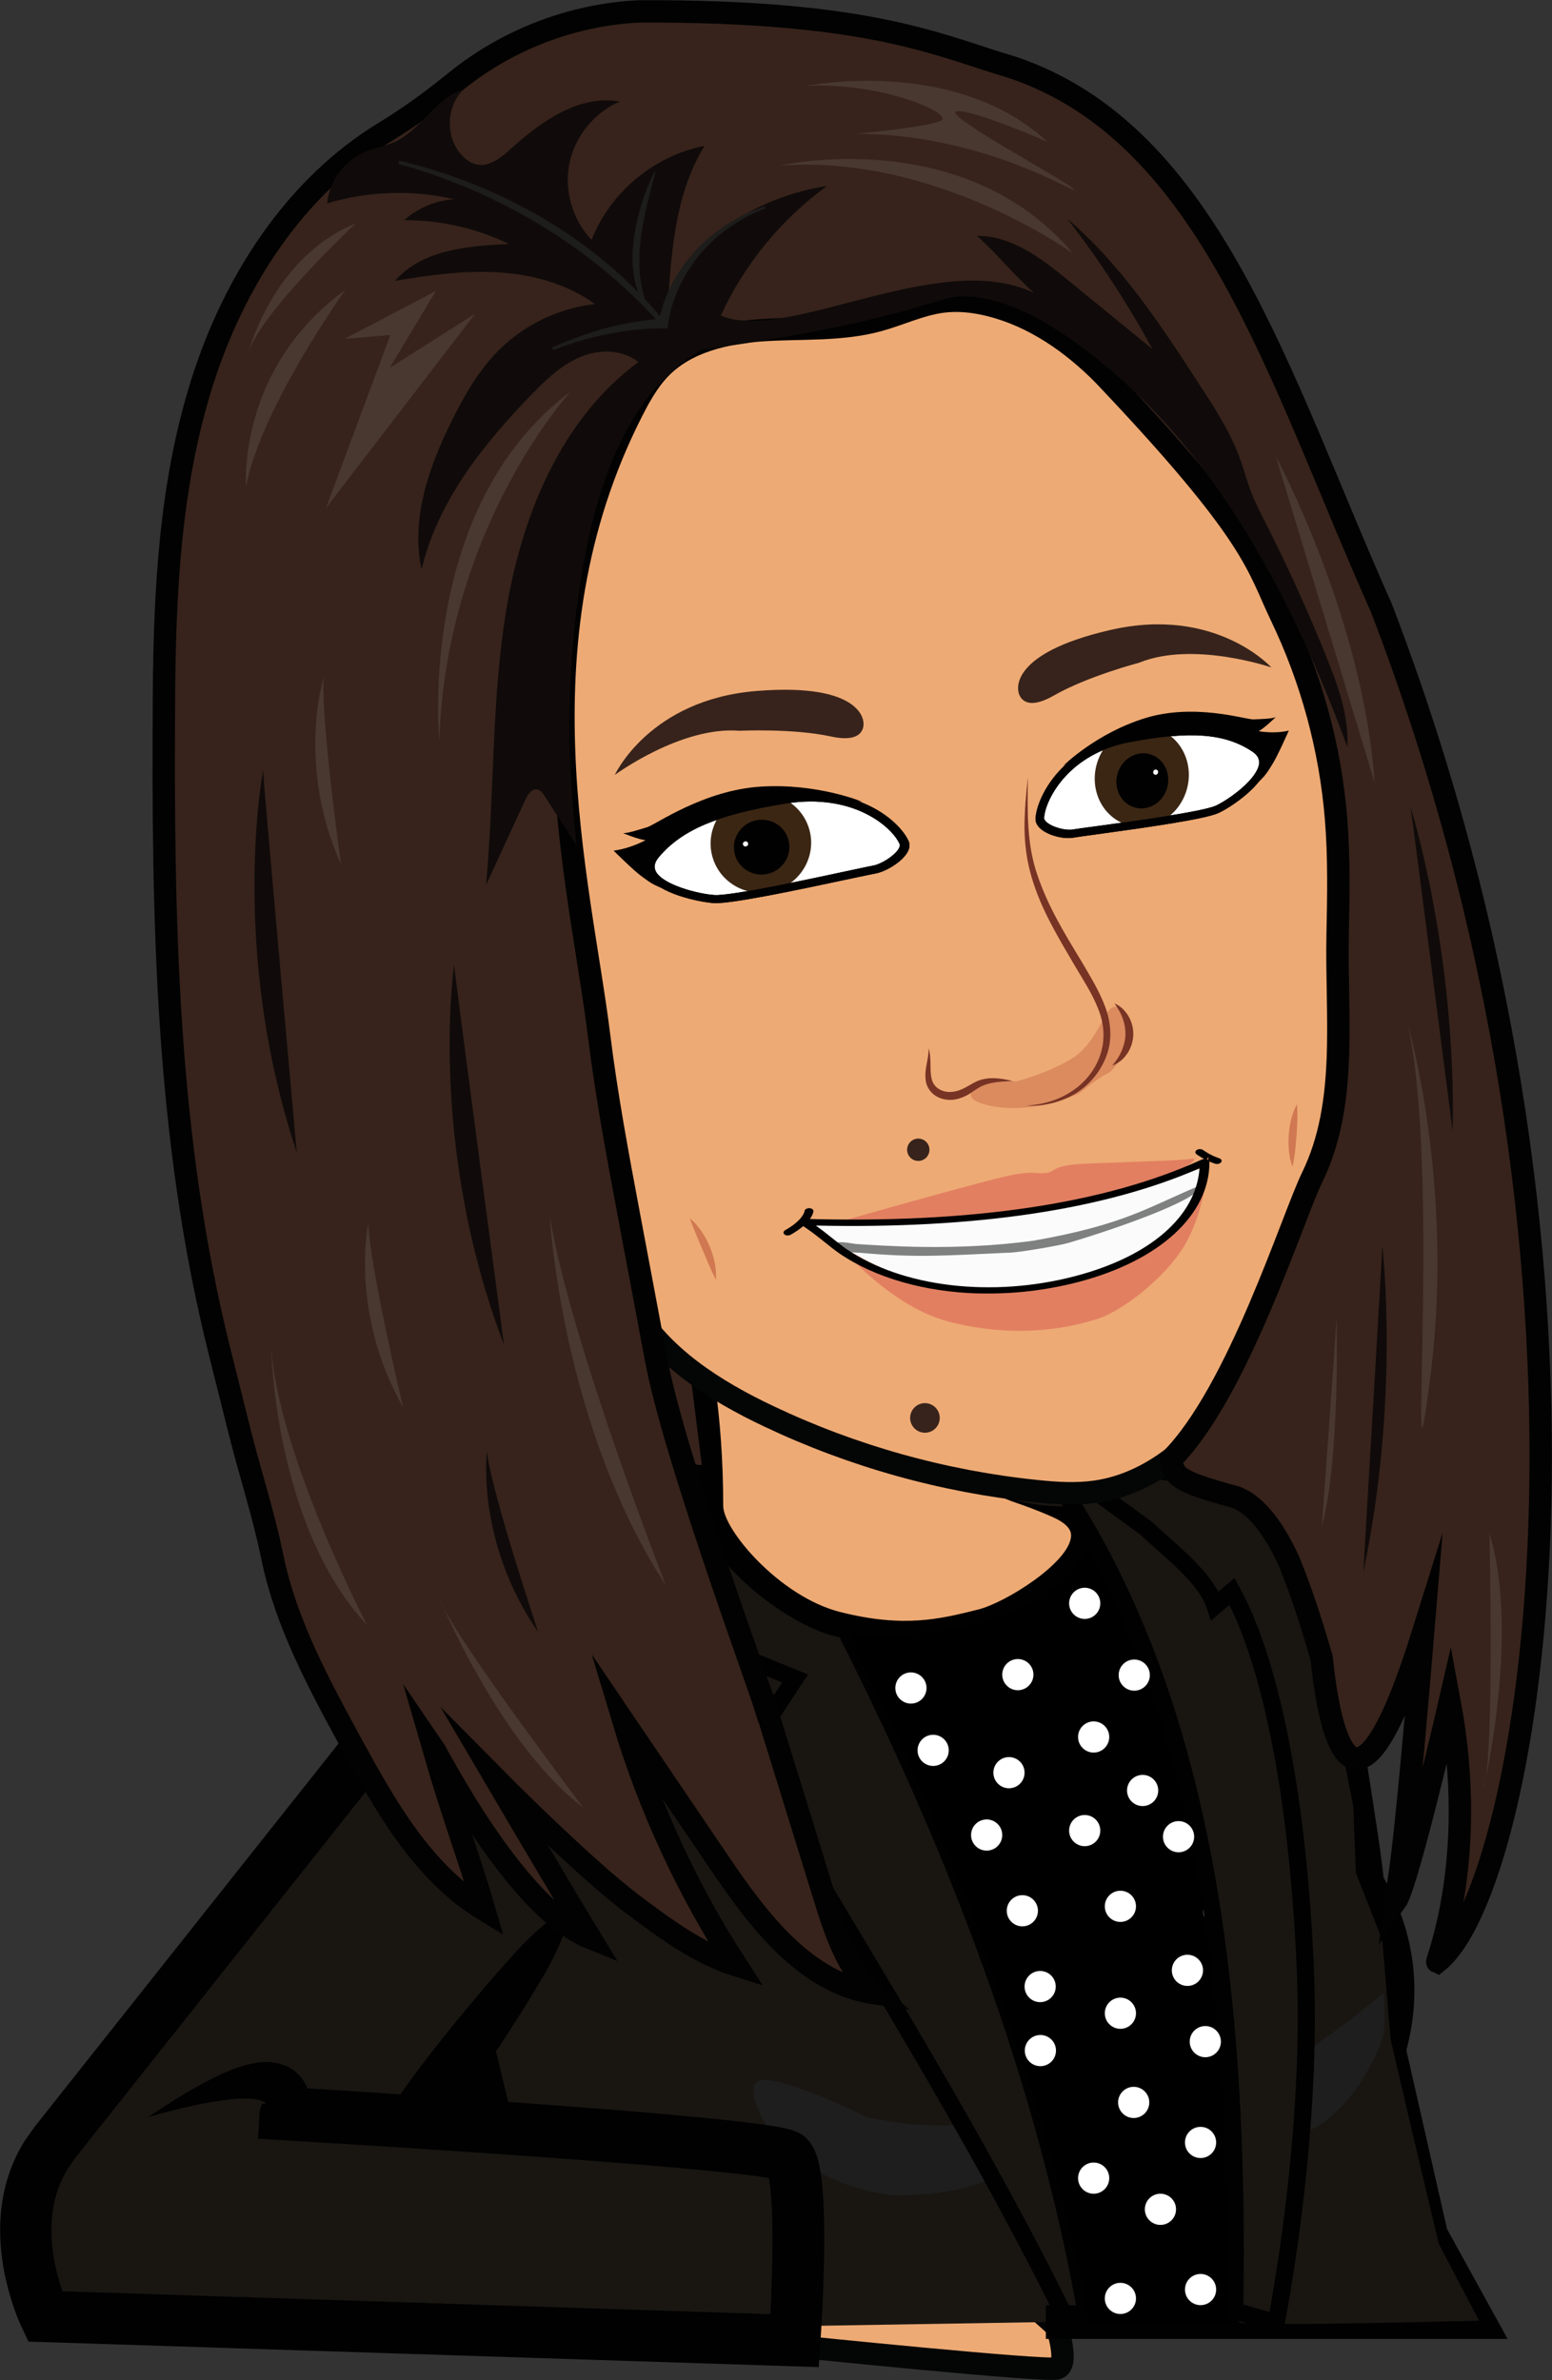 <?xml version="1.0" encoding="UTF-8"?>
<svg xmlns="http://www.w3.org/2000/svg" id="Calque_2" viewBox="0 0 196.12 300.77">
  <rect x="0" y="0" width="196.12" height="300.77" fill="#333333" stroke="none"/>
  <defs>
    <style>.cls-1{stroke:#c1bebc;stroke-width:1.08px;}.cls-1,.cls-2,.cls-3,.cls-4,.cls-5,.cls-6{stroke-miterlimit:10;}.cls-1,.cls-4,.cls-5,.cls-6{fill:none;}.cls-7{fill:#010101;}.cls-8,.cls-3{fill:#eeaa74;}.cls-9{fill:#fff;}.cls-10{fill:#f1efeb;}.cls-11{fill:#fbfbfb;}.cls-12{fill:#7f8080;}.cls-13,.cls-14{fill:#c86c49;}.cls-15{fill:#e27f61;}.cls-16{fill:#1e1e1e;}.cls-17{fill:#100b0a;}.cls-18{fill:#1d1d1b;}.cls-19,.cls-2{fill:#37231b;}.cls-20{fill:#191612;}.cls-21{fill:#3b2614;}.cls-22{fill:#773324;}.cls-2{stroke:#020202;}.cls-2,.cls-3{stroke-width:2.83px;}.cls-3{stroke:#040505;}.cls-23{opacity:.8;}.cls-4{stroke-width:6.5px;}.cls-4,.cls-5,.cls-6{stroke:#010101;}.cls-5{stroke-width:2.17px;}.cls-6{stroke-width:4.25px;}.cls-14{opacity:.5;}.cls-24{fill:#73675f;opacity:.3;}</style>
  </defs>
  <g id="Loubna">
    <g>
      <path class="cls-3" d="m100.83,286.03s21.14-.33,23.35.55,9.4,7.52,9.4,7.52c0,0,1.55,4.76,0,5.2s-32.83-2.77-32.83-2.77"></path>
      <polygon class="cls-10" points="82.12 187.28 86.89 192.7 90.67 191.41 90.67 187.28 88.68 185.1 82.12 187.28"></polygon>
      <path class="cls-20" d="m52.63,267.73l10.97,1.22,3.66,25.61-62.19-1.22-2.44-17.07,32.92-39.02,7.32-9.76,21.95-29.27,26.79,8.47.62-5.45c-1-4.76-.18-5.53,1.84-3.67,5.24,2.66,9.3,5.06,12.45,7.26.41.28,8.86,18.34,14.2,32.78,8.63,18.91,13.79,37.45,16.71,55.75l-72.62,1.19-3.66-35.36-8.54,8.54Z"></path>
      <path class="cls-16" d="m112.89,277.41s7.43.35,12.53-2.21c.11-.22-3.83-6.98-3.59-6.7-1.09.06-2.22.12-3.33.11-4.62-.04-8.96-1.05-8.96-1.05,0,0-9.35-4.7-13-4.7s1.22,7.29,1.22,7.29c3.81,3.7,8.49,6.51,15.14,7.27Z"></path>
      <path class="cls-4" d="m81.36,186.01s32.11-7.56,47.6-6.48c8.71.61,9.86,2.94,14.12,6.42,0,0,12.61-1.7,17.89,6.95,4.73,7.75,6.89,19.72,8.41,29.5,1.19,7.66,2.19,13.99,2.27,15.88,6.63,10.78,3.72,22.17-1.62,29.26l.94,26.17"></path>
      <path class="cls-7" d="m88.72,168.05l-3.6.63c.81,4.59,3.96,19.84,3.88,21.78-.96.33-2.19.55-3.48.78l-.25.04.04.22,3.66,2.77c.82-.2,1.56-.55,2.31-.79,2.33-.77,0-10.93-2.56-25.43Z"></path>
      <path class="cls-7" d="m169.49,240.72c-2.06-2-3.84-4.31-5.25-6.8-1.39-2.5-2.43-5.16-3.07-7.86-1.33-5.4-1.37-10.79-.96-16.05,1.05,5.17,2.35,10.27,4.55,14.76,1.12,2.23,2.4,4.31,3.95,6.14,1.52,1.85,3.25,3.47,5.1,4.95l-4.31,4.86Z"></path>
      <path class="cls-5" d="m103.96,200.41c16.95,32.3,28.46,63.47,33.54,93.31,3.51-.07-4.29.05-2.47-.03-12.71-26.04-28.77-50.75-40.91-71.9l6.35-9.67-10.82-4.41-5.15-16.24"></path>
      <path class="cls-1" d="m74.25,237.24s-.39-26.84-13.7-34.75"></path>
      <path class="cls-7" d="m49.41,266.4c1.58-2.38,3.27-4.67,5.03-6.92,1.75-2.26,3.55-4.47,5.39-6.65,1.83-2.2,3.71-4.35,5.63-6.47,1.98-2.09,4.14-4.02,6.81-5.63-.57,3.09-1.81,5.75-3.19,8.28-1.44,2.49-2.94,4.93-4.5,7.33-1.54,2.41-3.13,4.79-4.78,7.12-1.64,2.34-3.35,4.63-5.17,6.83l-5.21-3.87Z"></path>
      <line class="cls-4" x1="61.53" y1="268.34" x2="59.19" y2="258.66"></line>
      <path class="cls-8" d="m86.16,163.47s3.66,9.76,3.66,26.83c0,3.86,7.74,12.86,15.95,14.94s13.32.92,18.2-.3c4.88-1.22,19.32-10.34,9.76-14.63-9.57-4.3-6.52.23-9.65-12.92l-37.91-13.91Z"></path>
      <path class="cls-7" d="m114.37,207.97c-2.56,0-5.49-.33-8.99-1.22-6.44-1.63-17.13-10.21-17.13-16.46,0-16.53-3.52-26.18-3.56-26.28l-1.19-3.2,41.9,15.38.2.82c.63,2.63,1.01,4.58,1.29,6,.33,1.68.55,2.78.81,3.15.16.22.72.42,1.8.79,1.12.39,2.66.92,4.87,1.91.39.18.75.36,1.08.55.25.15.48.3.69.45,2.09,1.5,2.26,5.18,2.18,5.47-1.38,5.35-10.72,10.3-13.98,11.11-3.01.75-6.08,1.52-9.98,1.52Zm-25.79-41.94c1.12,4.2,2.81,12.51,2.81,24.27,0,3.02,7.14,11.48,14.76,13.41,8.06,2.04,12.61.9,17.43-.3,3.5-.87,11.47-5.9,11.76-9.21.03-.34.12-1.39-2.27-2.46-2.07-.93-3.54-1.43-4.6-1.8-3.53-1.22-3.78-1.83-4.66-6.3-.25-1.24-.57-2.89-1.08-5.06l-34.15-12.53Z"></path>
      <polyline class="cls-6" points="175.2 257.61 180.85 282.46 186.91 293.45 132.16 293.45"></polyline>
      <path class="cls-7" d="m65.54,202.07l-35.24,44.43-17.62,22.21-2.2,2.78-1.09,1.38-.81,1.17c-.99,1.61-1.64,3.41-1.91,5.35-.28,1.94-.21,3.99.15,6.04.16,1.03.43,2.04.72,3.05.16.5.32,1,.5,1.49.17.47.4,1.01.55,1.33l-2.81-1.81,94.75,3.06-3.35,3.02h0c.22-3.55.37-7.16.42-10.72.02-1.78.02-3.55-.05-5.28-.03-.87-.08-1.72-.16-2.54-.07-.82-.18-1.62-.32-2.21-.03-.12-.07-.26-.09-.32,0-.01-.01-.03-.02-.05,0,0,.05.12.1.17.01.02.02.02.04.05.04.06.08.11.12.16.09.1.19.2.3.27.19.14.28.23.46.3l.12.04.06.02h-.02s-.1-.03-.1-.03l-.19-.05c-.65-.14-1.54-.28-2.39-.39-1.73-.23-3.52-.42-5.3-.6-3.58-.36-7.18-.66-10.79-.96-14.44-1.15-28.94-2.08-43.41-2.95l-3.34-.2.19-3.57h0c.21-.52.26-.91.41-.85.08,0,.24.06.29,0,.05-.05-.02-.17-.21-.28-.4-.21-1.12-.34-1.87-.37-.76-.03-1.59.02-2.43.1-3.37.38-6.86,1.28-10.28,2.23,2.98-1.97,5.97-3.92,9.38-5.48.86-.39,1.75-.74,2.73-1.03.99-.27,2.05-.51,3.39-.43.68.06,1.45.22,2.25.64.8.4,1.57,1.15,2.03,1.95.95,1.64.99,3.11,1.02,4.32h0s-3.15-3.76-3.15-3.76c14.53.92,29.02,1.89,43.55,3.08,3.63.3,7.27.62,10.92,1,1.83.2,3.65.39,5.52.65.95.14,1.86.26,2.98.51l.47.12.23.06.06.02.14.05.28.11c.38.17.7.31,1.06.59.19.16.37.33.54.52.08.09.16.19.24.28.06.08.09.13.13.2.16.24.33.54.43.76l.24.59c.13.37.21.67.29.99.27,1.18.39,2.18.48,3.17.08.99.14,1.95.17,2.89.07,1.9.06,3.76.04,5.61-.06,3.71-.22,7.36-.47,11.06h0s-.21,3.13-.21,3.13l-3.13-.1-94.75-3.06-1.99-.06-.81-1.74c-.35-.74-.58-1.3-.81-1.94-.24-.62-.43-1.24-.63-1.87-.36-1.26-.7-2.53-.91-3.84-.45-2.6-.57-5.33-.18-8.07.39-2.74,1.34-5.47,2.85-7.88l1.22-1.74,1.11-1.4,2.2-2.78,17.61-22.21,35.22-44.41,5.09,4.03Z"></path>
      <path d="m108.67,206.4s19.93,2,28.25-9.76l1.4-1.3,7.15,15.38,4.07,13.42,3.11,14.14,2.41,19.33.68,16.55v19.29l-18.29-.09-.94-5.92-4.95-19.79-9.35-27.58-7.01-16.64-6.99-14.73-.5-2.29h.97Z"></path>
      <circle class="cls-9" cx="154.04" cy="241.54" r="1.97"></circle>
      <circle class="cls-9" cx="117.92" cy="221.2" r="1.97"></circle>
      <path class="cls-20" d="m123.2,182.46s.21,3.79,2.78,5.91c2.17,1.79,6.48,1.97,9,2.02,10.5,17.67,14.76,30,17.08,46.84,1.99,14.47,3.93,31.71,4.52,56.22.02.63,30.32-.18,30.32-.18l-5.08-9.69-3.48-14.64-2.62-11.24-1.04-12.51-3.34-8.5-.33-8.42-2.99-15.16-5.05-15.01-6.89-9.59-14.15-2.29-5.51-3.77-7.86-1.33-5.35,1.33Z"></path>
      <path class="cls-16" d="m174.83,251.83s-4.64,4.02-9.82,7.4c-.06-.01.5,10.12.19,10.05,3.44-1.04,6.75-6.13,6.75-6.13,3.25-5.42,3.19-6.24,2.89-11.32Z"></path>
      <path class="cls-5" d="m134.01,187.82c18.11,27.34,22.71,63.97,22.01,104.2,0,0,4.99,1.54,5.27,1.43,1.68-9.09,4.48-27.54,3.62-45.59-1.62-33.78-8.38-45.13-9.24-46.74l-2.13,1.82c-1.16-3.58-5.52-6.82-8.8-9.88l-6.29-4.59"></path>
      <circle class="cls-9" cx="124.68" cy="231.9" r="1.97"></circle>
      <circle class="cls-9" cx="115.11" cy="213.32" r="1.97"></circle>
      <circle class="cls-9" cx="127.5" cy="224.02" r="1.97"></circle>
      <circle class="cls-9" cx="128.62" cy="211.63" r="1.97"></circle>
      <circle class="cls-9" cx="137.07" cy="202.62" r="1.97"></circle>
      <circle class="cls-9" cx="143.33" cy="211.69" r="1.97"></circle>
      <circle class="cls-9" cx="138.2" cy="219.51" r="1.97"></circle>
      <circle class="cls-9" cx="144.39" cy="226.27" r="1.97"></circle>
      <circle class="cls-9" cx="129.19" cy="241.47" r="1.97"></circle>
      <circle class="cls-9" cx="141.58" cy="254.42" r="1.97"></circle>
      <circle class="cls-9" cx="131.44" cy="251.05" r="1.97"></circle>
      <circle class="cls-9" cx="141.58" cy="240.91" r="1.97"></circle>
      <circle class="cls-9" cx="148.93" cy="232.11" r="1.97"></circle>
      <circle class="cls-9" cx="150.05" cy="249" r="1.97"></circle>
      <circle class="cls-9" cx="131.47" cy="259.14" r="1.97"></circle>
      <circle class="cls-9" cx="152.31" cy="258.01" r="1.97"></circle>
      <circle class="cls-9" cx="137.07" cy="231.34" r="1.97"></circle>
      <circle class="cls-9" cx="146.64" cy="279.2" r="1.97"></circle>
      <circle class="cls-9" cx="138.2" cy="275.26" r="1.97"></circle>
      <circle class="cls-9" cx="151.71" cy="270.75" r="1.97"></circle>
      <circle class="cls-9" cx="143.26" cy="265.69" r="1.97"></circle>
      <circle class="cls-9" cx="141.58" cy="290.46" r="1.97"></circle>
      <circle class="cls-9" cx="151.71" cy="289.34" r="1.97"></circle>
      <path class="cls-19" d="m87.17,173.06l-4.23-1.25c1.75,5.87,3.26,13.98,5.74,13.3l-1.51-12.04Z"></path>
      <path class="cls-3" d="m111.23,39.13c7.82-1.98,16.76-2.18,23.43,2.35,2.38,1.61,4.32,3.78,6.54,5.59,3.34,2.71,7.3,4.6,10.58,7.38,9.91,8.37,11.69,22.57,16.46,34.6,2.18,5.49,5.12,10.81,5.87,16.66.59,4.58-.2,9.2-1.04,13.74-1.44,7.77-3.04,15.5-4.81,23.2-2.56,11.13-5.54,22.39-11.65,32.07-4.19,6.62-10.38,12.68-18.17,13.79-2.47.35-4.99.19-7.47-.07-11.7-1.2-23.19-4.41-33.81-9.45-6.85-3.25-13.61-7.52-17.38-14.07-3.55-6.17-4.01-13.55-4.58-20.63-1.15-14.19-3.09-28.32-5.81-42.29-1.46-7.51-3.16-15.16-2.12-22.73.66-4.84,2.42-9.46,4.18-14.01,4.23-22.18,16.94-21,18.56-22.69,11.86-2.39,13.37-1.43,21.21-3.42Z"></path>
      <path class="cls-2" d="m96.78,215.83c2.46,7.96,4.93,15.92,7.39,23.88,1.37,4.43,2.88,9.09,6.33,12.19-8.76-1.31-14.72-9.3-19.69-16.64-4.01-5.92-8.02-11.84-12.03-17.76,3.27,10.9,8.09,21.32,14.28,30.87-4.82-1.52-8.97-4.61-13.01-7.64-6.34-4.76-17.46-16-17.46-16,0,0,7.93,13.51,12.01,20.19-9.46-3.81-19.3-23.26-19.87-24.09,2.64,9.13,4.47,13.65,6.48,20.55-7.8-4.75-12.5-13.13-16.87-21.14-4.08-7.5-8.22-15.13-9.93-23.49-1.12-5.48-2.77-10.41-4.13-15.84-.83-3.33-1.67-6.65-2.5-9.98-6.83-27.27-7.23-54.76-7.06-82.86.08-13.38.78-26.93,4.8-39.68s11.7-24.78,23.14-31.71c3.2-1.94,6.1-4.1,9.01-6.45,6.52-5.27,14.75-8.4,23.12-8.79,29.52-.12,37.96,4.39,47.16,7.08,25.1,8.47,33.71,39.43,46.61,68.31,32.05,83.48,19.09,161.57,7.07,171.11-.18-.08,5.26-12.93,1.56-32.81,0,0-5.3,23.03-6.83,25.19.39-3.06.95-3.62,3.47-33.98-7.68,24.6-11.44,16.55-12.82,3.19-1.45-5.04-2.85-9.16-4.21-12.41-2.12-4.56-4.61-7.47-7.13-8.05-7.08-1.92-7.35-2.6-7.68-4.65,8.48-8.54,15.28-30.41,17.84-35.67,4.54-9.32,2.99-20.25,3.2-30.61.1-4.9.2-9.8-.2-14.69-.72-8.86-3.09-17.59-6.94-25.61-3.07-6.39-3.06-10.05-22.43-30.46-3.97-4.03-8.79-7.39-14.27-8.78-2-.51-4.09-.75-6.13-.48-2.79.36-5.36,1.63-8.08,2.37-4.66,1.27-9.59.92-14.41,1.22s-9.93,1.45-13.25,4.96c-1.06,1.13-1.9,2.45-2.66,3.8-16.01,29.79-7.39,60.73-4.95,80.44.94,7.58,2.35,15.1,3.76,22.61,1.15,6.1,2.29,12.2,3.44,18.3,2.29,12.17,12.66,40.2,13.84,44.02Z"></path>
      <path class="cls-17" d="m58.63,11.26c-2.35,2.17-2.39,6.36-.07,8.56.48.46,1.05.84,1.7.97,1.6.33,3.07-.88,4.28-1.98,3.85-3.49,8.67-6.89,13.79-5.98-3.21,1.37-5.67,4.38-6.37,7.8s.38,7.15,2.79,9.68c2.36-6.02,7.94-10.66,14.29-11.88-3.65,5.89-4.19,13.12-4.64,20.03.39-3.32,2.69-6.11,5.25-8.26,4.22-3.54,9.43-5.88,14.87-6.7-5.78,4.19-10.46,9.89-13.43,16.38,8.35,3.58,27.64-8.59,39.57-2.86-2.81-2.54-4.39-4.67-7.2-7.21,4.39-.04,8.18,2.88,11.58,5.66,3.53,2.89,7.07,5.77,10.6,8.66-3.15-5.77-6.75-11.29-10.77-16.49,6.84,5.83,11.84,13.48,16.74,21.02,1.96,3.01,3.93,6.06,5.14,9.45.47,1.31.81,2.66,1.31,3.97.53,1.4,1.22,2.72,1.89,4.05,2.78,5.48,5.32,11.08,7.62,16.77,1.49,3.68,2.9,7.54,2.69,11.5-7.39-20.07-17.89-39.84-35.53-51.93-3.98-2.73-8.52-5.07-13.35-5.01-2.98.04-7.68,3.28-32.62,6.72-8.47,4.74-12.45,14.73-14.46,24.23-2.67,12.61-2.95,25.68-1.42,38.48-1.33-2.11-2.71-4.17-4.05-6.28-.23-.36-.5-.75-.91-.84-.7-.15-1.22.62-1.52,1.27-1.66,3.61-3.33,7.21-4.99,10.82,1.11-11.83.65-23.82,2.69-35.52s6.99-23.53,16.56-30.58c-2-1.64-4.98-1.64-7.36-.63s-4.3,2.85-6.11,4.71c-6.15,6.32-11.87,13.54-13.92,22.11-1.39-6.37.93-12.96,3.83-18.8,1.58-3.19,3.38-6.33,5.9-8.86,3.24-3.26,7.62-5.36,12.18-5.86-3.52-2.57-7.91-3.75-12.26-4.01s-8.7.35-13,1.07c3.4-3.93,9.21-4.43,14.4-4.65-4.11-1.99-8.67-3.03-13.24-3.02,1.73-1.55,3.99-2.49,6.31-2.64-5.27-1.22-10.86-1.04-16.05.52.26-2.74,2.08-5.29,4.6-6.41,1.41-.63,2.98-.84,4.34-1.56,3.1-1.66,4.97-5.48,8.35-6.44Z"></path>
      <path class="cls-24" d="m31.27,44.96s2.95-12.36,13.7-16.74c0,0-12.52,11.69-13.7,16.74Z"></path>
      <path class="cls-24" d="m31.09,61.54s-1.21-14.91,12.54-24.89c0,0-10.74,15.03-12.54,24.89Z"></path>
      <polygon class="cls-24" points="43.56 42.81 55.08 36.77 49.25 46.48 60.05 39.64 41.19 64.21 49.32 42.34 43.56 42.81"></polygon>
      <path class="cls-24" d="m55.51,93.66s-2.93-29.62,16.6-44.18c0,0-15.74,17.15-16.6,44.18Z"></path>
      <path class="cls-24" d="m98.56,20.93s23.15-5.37,37.04,11.11c0,0-17.32-12.58-37.04-11.11Z"></path>
      <path class="cls-24" d="m102.05,10.83s18.63-3.73,30.33,7.1c0,0-9.59-4.2-11.53-3.86s14.29,9.03,14.85,9.85-11.35-7.03-27.6-7.01c0,0,9.12-.83,10.81-1.65s-7.28-4.87-16.85-4.41Z"></path>
      <path class="cls-24" d="m161.22,57.67s11.04,20.4,12.49,41.25l-12.49-41.25Z"></path>
      <path class="cls-24" d="m177.88,129.37s5.97,20.34,2.88,44.52,1.41-25.33-2.88-44.52Z"></path>
      <path class="cls-24" d="m69.47,153.67s1.41,26.32,14.7,46.74c0,0-12.08-30.77-14.7-46.74Z"></path>
      <path class="cls-24" d="m46.55,154.54s-2.46,11.24,4.4,23.34c0,0-4.3-18.1-4.4-23.34Z"></path>
      <path class="cls-24" d="m168.9,166.42s.48,18.04-1.87,26.46c0,0,1.72-23.66,1.87-26.46Z"></path>
      <path class="cls-24" d="m55.43,201.78s7.68,18.67,18.29,26.67c0,0-17.2-22.72-18.29-26.67Z"></path>
      <path class="cls-24" d="m34.27,170.3s.36,22.5,12.13,35.1c0,0-11.22-21.54-12.13-35.1Z"></path>
      <g id="Calque_11">
        <path class="cls-18" d="m69.75,43.94c4.42-2.02,9.16-3.37,14.05-3.66,0,0-.59.54-.59.54,1.27-6.97,6.82-12.61,13.43-14.74,0,0,.09.24.09.24-3.15,1.24-6.05,3.16-8.2,5.73-2.24,2.64-3.82,6.02-4.17,9.44-2.54-.04-5.08.22-7.59.73-2.33.48-4.65,1.14-6.86,2.02l-.15-.32h0Z"></path>
        <path class="cls-18" d="m50.43,20.3c13.06,3.09,25.49,10.2,33.89,20.78,0,0-.46.38-.46.38-6.56-7.57-14.94-13.42-24.09-17.42-3.07-1.29-6.21-2.49-9.43-3.32l.09-.42h0Z"></path>
        <path class="cls-18" d="m82.83,21.77c-1.46,5.4-3.14,11.3-1.1,16.74,0,0-.25.13-.25.13-2.36-3.85-1.63-8.76-.4-12.87.44-1.39.95-2.76,1.63-4.05l.12.05h0Z"></path>
      </g>
      <path class="cls-17" d="m33.25,97.33s-4.34,22.54,4.25,48.3c0,0-4.36-48.29-4.25-48.3Z"></path>
      <path class="cls-17" d="m178.24,101.97s5.8,18.24,5.33,41.03c0,0-5.28-41.04-5.33-41.03Z"></path>
      <path class="cls-17" d="m57.39,121.88s-3.38,22.71,6.3,48.07c0,0-6.41-48.06-6.3-48.07Z"></path>
      <path class="cls-17" d="m174.67,157.42s2.3,19-2.4,41.3c0,0,2.45-41.3,2.4-41.3Z"></path>
      <path class="cls-17" d="m61.53,183.42s-1.44,11.41,6.49,22.85c0,0-5.91-17.64-6.49-22.85Z"></path>
      <path class="cls-24" d="m40.91,85.59s-3.51,10.95,2.18,23.65c0,0-2.57-18.43-2.18-23.65Z"></path>
      <path class="cls-19" d="m128.71,87.46s-1.61-4.83,11.66-7.86c13.27-3.03,20.29,4.75,20.29,4.75,0,0-9.85-3.39-16.72-.6,0,0-6.54,1.72-10.78,4.15-4.06,2.33-4.45-.43-4.45-.43Z"></path>
      <path class="cls-19" d="m109.11,91.32s.09-5.09-13.48-4c-13.57,1.08-17.94,10.61-17.94,10.61,0,0,8.38-6.19,15.77-5.58,0,0,6.76-.32,11.53.72,4.57,1,4.12-1.75,4.12-1.75Z"></path>
      <path class="cls-14" d="m135.8,133.55c1.75-1.24,2.81-3.22,3.82-5.11.32-.6.79-1.28,1.47-1.21.49.05.84.5,1.07.93,1.13,2.06.2,5.33-1.84,7.27-2.27,1.23-3.21,2.3-4.11,2.82-6.89,2.98-12.36,1.51-13.26.64-.12-.12-.2-.25-.25-.38-.19-.57.48-2.42,5.72-1.84,2.31-.65,4.98-1.59,7.38-3.12Z"></path>
      <path class="cls-22" d="m129.89,98.43c-.06,4.13-.15,8.33,1.22,12.2,1.3,3.88,3.45,7.41,5.6,10.94,1.03,1.79,2.16,3.56,2.91,5.57.77,1.97.98,4.33.17,6.36-.76,2.03-2.24,3.74-4.07,4.81-1.85,1.04-3.97,1.53-6.04,1.42,2.06-.12,4.1-.7,5.78-1.84,1.69-1.1,2.99-2.76,3.6-4.65.62-1.89.47-3.92-.3-5.78-.73-1.87-1.86-3.6-2.92-5.38-2.08-3.56-4.3-7.17-5.48-11.23-.6-2.02-.88-4.13-.9-6.21,0-2.09.18-4.16.41-6.22Z"></path>
      <path class="cls-22" d="m117.34,132.47c.42,1.3.09,2.77.4,3.91.27,1.15,1.45,1.74,2.59,1.6.58-.05,1.15-.26,1.69-.56.56-.29,1.13-.71,1.84-.93,1.41-.45,2.8-.18,4.1.12-1.34.07-2.7.11-3.82.61-.55.25-1.05.64-1.65,1.02-.61.37-1.31.65-2.06.74-.75.07-1.56-.08-2.22-.51-.67-.42-1.14-1.18-1.23-1.92-.21-1.51.41-2.72.36-4.07Z"></path>
      <path class="cls-22" d="m140.82,126.8c1.48.62,2.45,2.32,2.39,4.01-.04.85-.31,1.68-.78,2.36-.46.68-1.12,1.23-1.88,1.48.52-.59.92-1.21,1.2-1.86.27-.65.45-1.33.46-2.01.03-.68-.09-1.37-.32-2.04-.24-.67-.59-1.31-1.07-1.94Z"></path>
      <g>
        <path class="cls-9" d="m114.25,106.47c-.93-2.1-5.91-6.94-15.13-5.42-9.12,1.5-13.46,3.52-16.36,6.96s4.73,5.41,7.49,5.6c2.76.18,18.68-3.47,20.24-3.73,1.49-.25,4.33-2.18,3.76-3.41Z"></path>
        <path class="cls-7" d="m90.29,114.13s-.05,0-.07,0c-1.78-.12-7.08-1.17-8.41-3.53-.36-.64-.57-1.65.46-2.88,3.1-3.69,7.79-5.7,16.73-7.17,9.34-1.53,14.69,3.21,15.82,5.75.14.31.22.83-.22,1.52-.78,1.22-2.75,2.36-3.98,2.57-.35.06-1.55.32-3.08.64-7.23,1.55-15.11,3.19-17.26,3.1Zm12.99-12.83c-1.24-.05-2.59.02-4.03.26-8.6,1.41-13.08,3.31-15.99,6.76-.56.67-.68,1.27-.36,1.85.94,1.67,5.31,2.8,7.39,2.94,1.99.14,12.09-2.03,16.93-3.07,1.6-.34,2.76-.59,3.14-.66.91-.15,2.58-1.15,3.16-2.06.12-.19.25-.46.16-.66h0c-.8-1.82-4.37-5.09-10.4-5.35Z"></path>
      </g>
      <ellipse class="cls-21" cx="96.15" cy="106.55" rx="6.36" ry="6.26" transform="translate(-25.42 30.27) rotate(-15.83)"></ellipse>
      <ellipse class="cls-7" cx="96.24" cy="107.06" rx="3.51" ry="3.46" transform="translate(-25.55 30.31) rotate(-15.83)"></ellipse>
      <ellipse class="cls-9" cx="94.21" cy="106.65" rx=".33" ry=".32" transform="translate(-25.52 29.74) rotate(-15.83)"></ellipse>
      <path class="cls-7" d="m90.29,114.13s-.05,0-.07,0c-1.78-.12-7.08-1.17-8.41-3.53-.36-.64-.57-1.65.46-2.88,3.1-3.69,7.79-5.7,16.73-7.17,9.34-1.53,14.69,3.21,15.82,5.75.14.31.22.83-.22,1.52-.78,1.22-2.75,2.36-3.98,2.57-.35.06-1.55.32-3.08.64-7.23,1.55-15.11,3.19-17.26,3.1Zm12.99-12.83c-1.24-.05-2.59.02-4.03.26-8.6,1.41-13.08,3.31-15.99,6.76-.56.67-.68,1.27-.36,1.85.94,1.67,5.31,2.8,7.39,2.94,1.99.14,12.09-2.03,16.93-3.07,1.6-.34,2.76-.59,3.14-.66.91-.15,2.58-1.15,3.16-2.06.12-.19.25-.46.16-.66h0c-.8-1.82-4.37-5.09-10.4-5.35Z"></path>
      <path class="cls-7" d="m108.98,101.33s-5.68-2.38-12.88-1.92c-7.2.46-13.27,4.81-14.3,5.12s-2.41.77-3.06.76c0,0,1.84.77,2.83.89,0,0-1.86,1.04-4.03,1.32,0,0,2.63,2.62,3.6,3.29,1.14.8,1.31,1.17,4.95,2.26l-4.42-3.69.75-1.25,2.93-2.51,6.3-3.29,4.31-.94,5.38-.6,3.93-.07,3.69.62Z"></path>
      <g>
        <path class="cls-9" d="m131.4,103.34c.18-2.28,3-8.49,11.27-10.06,8.18-1.56,12.45-1.07,15.92,1.24,3.46,2.31-2.45,6.66-4.73,7.74s-16.87,2.82-18.27,3.08c-1.33.25-4.31-.65-4.18-2Z"></path>
        <path class="cls-7" d="m138.42,105.46c-1.39.19-2.48.34-2.8.4-1.11.21-3.11-.23-4.13-1.13-.58-.51-.66-1.02-.63-1.37.22-2.77,3.38-9,11.76-10.6,8.02-1.53,12.58-1.16,16.29,1.31,1.23.82,1.35,1.85,1.23,2.57-.45,2.66-4.64,5.39-6.11,6.08-.02,0-.04.02-.06.03-1.8.79-8.96,1.81-15.55,2.71Zm-6.48-2.14h0c-.02.23.16.44.33.59.76.67,2.47,1.07,3.28.92.34-.06,1.39-.21,2.85-.4,4.41-.6,13.62-1.85,15.27-2.63,1.72-.81,5.1-3.3,5.42-5.19.11-.65-.17-1.18-.84-1.63-3.47-2.31-7.83-2.64-15.54-1.17-1.3.25-2.46.62-3.5,1.07-5.05,2.22-7.12,6.48-7.27,8.45Z"></path>
      </g>
      <ellipse class="cls-21" cx="144.28" cy="98.16" rx="6.35" ry="5.91" transform="translate(9.67 209.21) rotate(-73.75)"></ellipse>
      <ellipse class="cls-7" cx="144.34" cy="98.67" rx="3.5" ry="3.26" transform="translate(9.23 209.64) rotate(-73.75)"></ellipse>
      <ellipse class="cls-9" cx="146.03" cy="97.58" rx=".33" ry=".31" transform="translate(11.49 210.47) rotate(-73.75)"></ellipse>
      <path class="cls-7" d="m138.42,105.46c-1.39.19-2.48.34-2.8.4-1.11.21-3.11-.23-4.13-1.13-.58-.51-.66-1.02-.63-1.37.22-2.77,3.38-9,11.76-10.6,8.02-1.53,12.58-1.16,16.29,1.31,1.23.82,1.35,1.85,1.23,2.57-.45,2.66-4.64,5.39-6.11,6.08-.02,0-.04.02-.06.03-1.8.79-8.96,1.81-15.55,2.71Zm-6.48-2.14h0c-.02.23.16.44.33.59.76.67,2.47,1.07,3.28.92.34-.06,1.39-.21,2.85-.4,4.41-.6,13.62-1.85,15.27-2.63,1.72-.81,5.1-3.3,5.42-5.19.11-.65-.17-1.18-.84-1.63-3.47-2.31-7.83-2.64-15.54-1.17-1.3.25-2.46.62-3.5,1.07-5.05,2.22-7.12,6.48-7.27,8.45Z"></path>
      <path class="cls-7" d="m134.38,96.76s4.13-4.11,10.37-6.02c6.25-1.91,12.67.21,13.63.17s2.27-.06,2.82-.28c0,0-1.34,1.33-2.14,1.77,0,0,1.88.38,3.8-.07,0,0-1.47,3.33-2.1,4.29-.74,1.13-.77,1.54-3.54,3.75l2.68-4.93-1-.93-3.22-1.42-6.3-1.05-3.93.52-4.74,1.19-3.36,1.21-2.95,1.79Z"></path>
      <g class="cls-23">
        <path class="cls-13" d="m87.17,153.95c1.13.95,1.92,2.21,2.5,3.54.55,1.34.9,2.78.8,4.26-.67-1.31-1.17-2.59-1.72-3.87-.53-1.29-1.1-2.54-1.58-3.93Z"></path>
      </g>
      <g class="cls-23">
        <path class="cls-13" d="m163.89,139.51c.12,1.38.03,2.68-.05,3.99-.11,1.31-.21,2.6-.52,3.95-.47-1.31-.56-2.68-.47-4.02.11-1.34.39-2.69,1.05-3.91Z"></path>
      </g>
      <circle class="cls-19" cx="116.04" cy="145.3" r="1.41"></circle>
      <circle class="cls-19" cx="116.88" cy="179.19" r="1.87"></circle>
      <path class="cls-7" d="m99.54,156.14c-.15,0-.31-.05-.41-.14-.19-.16-.15-.4.09-.54,2.3-1.29,2.45-2.4,2.45-2.41.02-.21.29-.37.59-.37h0c.31,0,.54.18.53.39,0,.06-.15,1.44-2.88,2.97-.11.06-.25.09-.38.09Z"></path>
      <path class="cls-7" d="m153.77,147.1c-.08,0-.15-.01-.23-.04-1.34-.44-2.31-1.17-2.35-1.2-.2-.15-.18-.4.05-.54.23-.14.59-.13.8.02,0,0,.88.66,2.02,1.03.28.09.39.32.25.51-.1.14-.32.22-.53.22Z"></path>
      <path class="cls-15" d="m103.99,155s21.55-6.18,24.37-6.61,2.52.05,3.96-.18c.91-.15.75-.78,3.45-1.06,1.98-.2,13.39-.43,14.83-.71s-1.67,2.88-16.23,5.61c-4.06.85-23.2,2.95-25.05,3.1-1.86.15-5.33-.14-5.33-.14Z"></path>
      <path class="cls-15" d="m104.38,155.47s7.09,9.35,15.49,11.55c6.2,1.62,12.78,1.59,18.83-.35,3.27-1.05,8.51-5.27,10.82-9.01s3.07-8.64,3.18-11.5l-3.02,5.55-3.58,4.08-7.75,4.64-6.11,1.9-6.34.9-9.73-1.17-6.63-2.78-5.16-3.8Z"></path>
      <path class="cls-11" d="m102.68,154.81l4.17,2.98c6.19,3.87,12.15,5.28,17.6,5.25,15.22-.08,25.08-6.5,26.9-12.29l.29-3.06-4.43,1.4-8.2,2.3-6.54,1.27-6.72,1.15-9.31.45-11.18.28-2.59.27Z"></path>
      <path class="cls-12" d="m130.66,156.78c11.42-2.02,14.25-4.15,21.07-7.01.02.1,0,.21-.06.33-.88,1.75-10.49,5.14-16.65,6.97-1.11.33-5.92,1.15-7.19,1.22-8.59.39-12.03.68-19.14.03-.7-.04-2.8-.05-3.16-.79-.49-.99,2.21-.34,2.76-.31,2.93.16,12.38.95,22.37-.44Z"></path>
      <path class="cls-7" d="m123.6,163.46c-6.7-.2-12.96-1.94-17.53-5.06-.57-.39-1.19-.89-1.84-1.41-.95-.76-2.02-1.62-3.1-2.26-.19-.11-.25-.29-.15-.45s.34-.25.6-.25c21.17.62,38.08-1.91,50.28-7.49.19-.09.44-.1.64-.03.2.07.33.2.33.35.02,6.66-6.31,12.46-16.52,15.14-4.2,1.1-8.54,1.57-12.71,1.45Zm-20.51-8.58c.74.52,1.45,1.09,2.1,1.61.64.51,1.24.99,1.78,1.36,7.07,4.83,18.41,6.17,28.89,3.42,9.49-2.49,15.29-7.55,15.72-13.63-12.03,5.25-28.33,7.68-48.48,7.24Z"></path>
      <path class="cls-24" d="m187.45,226.12s4.69-19.63.76-32.33c0,0,.68,28.49-.76,32.33Z"></path>
    </g>
  </g>
</svg>
